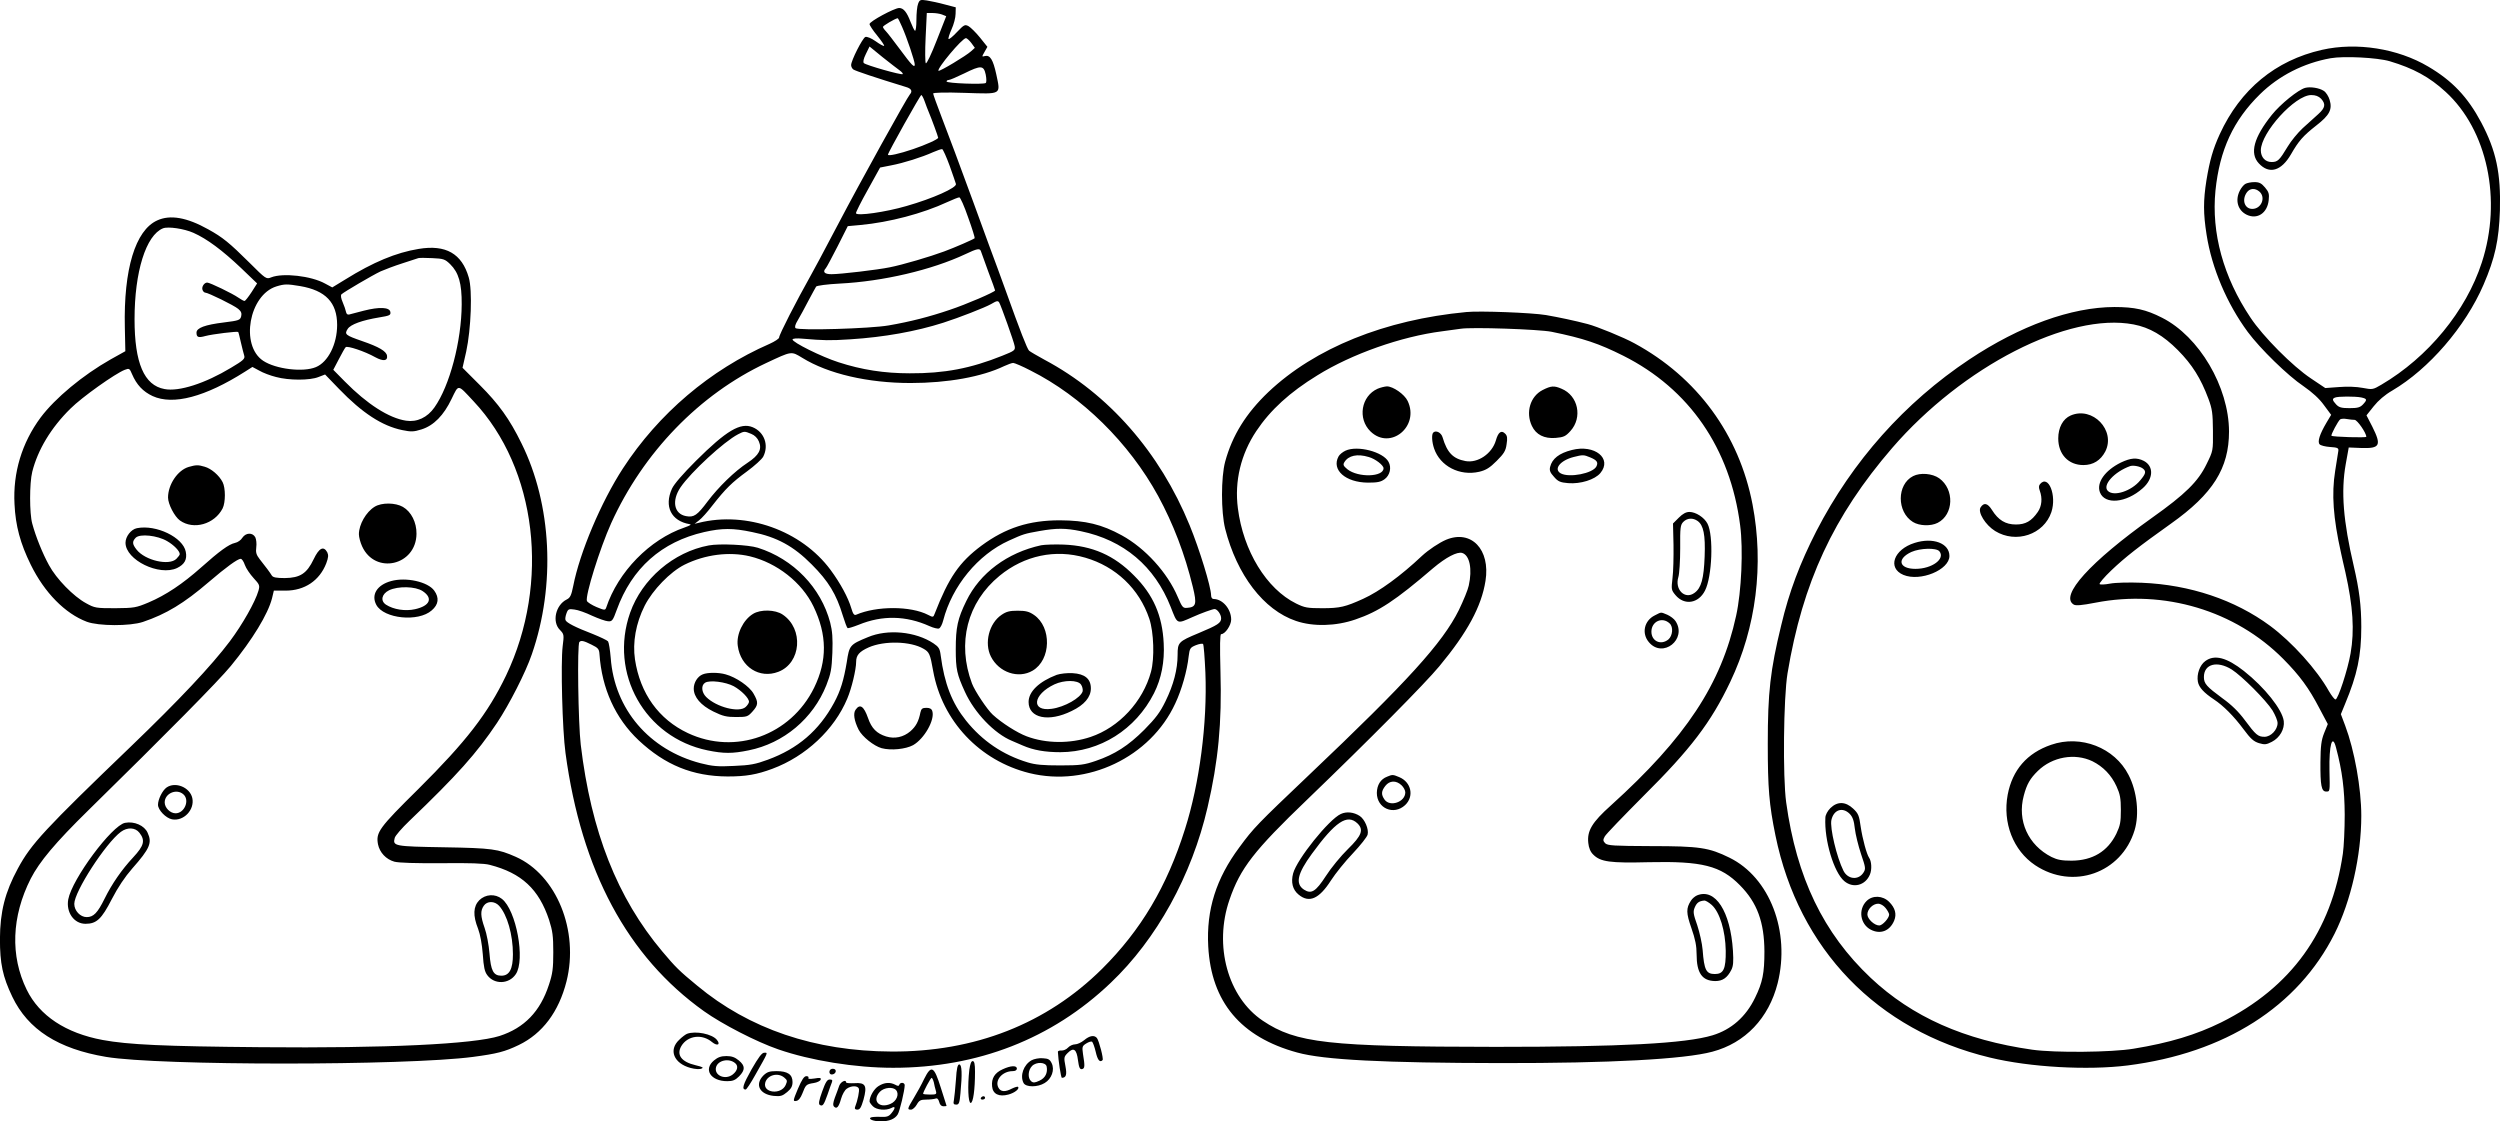 <?xml version="1.0" encoding="UTF-8"?>
<svg xmlns="http://www.w3.org/2000/svg" version="1.0" viewBox="0 0 1493.22 669.76" preserveAspectRatio="xMidYMid meet">
  <g transform="translate(-295.634,1097.775) scale(0.1,-0.1)" fill="#000000" stroke="none">
    <path d="M8440 10955 c-6 -14 -10 -58 -10 -96 0 -39 -4 -68 -9 -65 -4 3 -16 27 -26 53 -22 58 -42 83 -68 83 -28 0 -177 -80 -177 -96 0 -7 21 -39 46 -69 25 -31 44 -59 41 -61 -3 -3 -25 9 -50 27 -27 19 -52 29 -62 26 -17 -7 -85 -141 -85 -168 0 -9 6 -21 13 -26 10 -8 135 -50 315 -105 32 -9 40 -25 23 -44 -16 -17 -297 -524 -428 -774 -103 -195 -140 -265 -160 -300 -92 -164 -193 -361 -193 -378 0 -7 -26 -24 -57 -38 -355 -155 -663 -417 -876 -744 -130 -200 -258 -502 -297 -703 -11 -55 -18 -70 -39 -80 -66 -33 -89 -134 -40 -182 24 -25 25 -28 16 -98 -12 -100 -2 -499 17 -637 95 -703 370 -1216 827 -1542 108 -77 313 -183 444 -228 194 -67 458 -110 686 -110 504 0 949 173 1299 507 275 261 485 642 579 1049 64 275 86 504 77 812 -4 154 -3 222 4 222 24 0 60 53 60 87 0 63 -51 123 -105 123 -9 0 -15 9 -15 23 -1 51 -69 273 -128 417 -178 436 -484 785 -867 989 -44 24 -85 48 -92 54 -12 12 -53 117 -139 357 -25 69 -70 193 -101 275 -30 83 -72 197 -93 255 -88 240 -141 382 -189 507 -28 73 -51 137 -51 142 0 6 71 8 190 4 223 -7 213 -13 187 111 -19 87 -37 117 -68 109 -19 -5 -19 -5 -2 25 l17 30 -44 55 c-25 31 -56 61 -68 68 -22 12 -27 10 -69 -34 -25 -27 -48 -46 -51 -42 -3 3 5 29 18 58 13 28 24 70 24 92 l1 39 -65 17 c-36 10 -84 20 -108 24 -39 6 -43 4 -52 -20z m143 -64 l25 -10 -57 -145 c-31 -80 -60 -141 -65 -136 -4 4 -5 74 -1 154 l7 146 34 0 c18 0 44 -4 57 -9z m-239 -73 c29 -65 76 -205 76 -225 0 -24 -18 -5 -89 91 -37 50 -75 99 -84 108 -9 9 -17 21 -17 25 0 7 71 49 88 52 2 1 14 -23 26 -51z m414 -97 l21 -29 -22 -20 c-29 -27 -189 -123 -195 -117 -12 11 141 195 164 195 5 0 20 -13 32 -29z m-429 -163 c14 -10 22 -20 19 -23 -7 -7 -219 53 -232 66 -6 6 -2 26 12 54 l22 45 77 -63 c43 -34 89 -70 102 -79z m515 -26 c5 -26 5 -46 0 -50 -13 -10 -234 -2 -234 9 0 5 6 9 13 9 7 0 49 18 92 39 101 50 117 49 129 -7z m-365 -159 c7 -21 19 -51 26 -68 15 -35 55 -144 55 -150 0 -9 -76 -43 -150 -68 -82 -28 -150 -43 -150 -33 0 12 193 356 199 356 4 0 13 -17 20 -37z m149 -384 c18 -52 36 -101 38 -110 7 -22 -138 -87 -296 -132 -123 -36 -297 -61 -301 -43 -2 4 30 68 71 141 l73 132 66 13 c74 14 185 49 251 79 25 11 49 19 54 18 5 -2 25 -46 44 -98z m111 -310 c24 -66 41 -122 39 -124 -7 -7 -117 -55 -182 -79 -83 -31 -249 -80 -326 -95 -73 -15 -294 -41 -347 -41 -42 0 -55 13 -34 36 5 5 36 64 70 130 l61 121 77 7 c171 16 370 68 518 137 33 15 65 28 71 28 6 1 30 -53 53 -120z m76 -201 c2 -7 22 -62 44 -122 23 -60 41 -111 41 -113 0 -9 -174 -84 -271 -116 -120 -41 -237 -71 -365 -93 -107 -19 -540 -32 -556 -16 -6 6 -2 22 14 48 13 22 41 73 62 114 22 41 43 80 47 86 5 6 65 14 141 18 258 13 549 81 751 176 69 33 86 36 92 18z m110 -308 c10 -17 88 -234 92 -260 4 -24 -1 -28 -74 -57 -189 -76 -346 -106 -553 -105 -152 0 -287 21 -425 66 -103 33 -275 119 -275 136 0 6 25 8 58 5 130 -11 163 -12 287 -4 203 13 392 47 555 99 94 30 250 91 285 111 36 21 42 22 50 9z m-1176 -330 c154 -95 391 -150 646 -150 222 0 426 37 559 101 22 10 46 19 54 19 8 0 55 -20 103 -45 307 -154 589 -432 763 -750 90 -166 159 -345 207 -543 25 -103 20 -121 -35 -125 -24 -2 -29 4 -55 65 -62 146 -194 291 -334 368 -120 66 -217 89 -370 90 -185 0 -324 -45 -468 -151 -133 -99 -196 -191 -280 -407 -8 -22 -10 -22 -39 -7 -104 54 -308 54 -430 1 -12 -5 -19 5 -29 39 -19 64 -65 149 -124 229 -174 235 -502 352 -787 281 l-25 -6 27 21 c15 11 51 51 79 88 80 102 117 138 207 204 45 33 89 73 97 88 35 68 7 147 -63 176 -73 30 -157 -20 -339 -201 -78 -78 -130 -138 -143 -166 -48 -106 -5 -193 105 -212 14 -2 4 -8 -30 -20 -208 -71 -397 -265 -468 -479 -6 -16 -10 -16 -58 4 -28 12 -53 28 -57 36 -11 31 77 314 145 465 192 423 527 769 925 956 156 73 149 72 217 31z m-305 -454 c20 -8 37 -25 45 -45 20 -46 1 -82 -67 -127 -78 -51 -174 -145 -239 -231 -62 -83 -82 -97 -129 -88 -72 13 -87 92 -33 172 63 92 259 273 344 317 37 19 38 19 79 2z m4 -586 c149 -30 248 -84 357 -194 100 -100 147 -178 185 -304 12 -39 25 -74 29 -76 3 -2 33 7 66 20 141 58 283 55 423 -8 24 -11 50 -17 57 -14 8 3 19 24 25 48 53 205 207 393 393 477 86 39 92 41 182 57 102 18 156 18 247 -1 256 -53 441 -209 537 -453 41 -105 35 -102 130 -60 51 23 120 48 132 48 16 0 39 -32 39 -55 0 -28 -20 -41 -135 -89 -120 -50 -125 -55 -125 -130 0 -86 -24 -178 -72 -276 -33 -68 -59 -102 -127 -171 -95 -95 -176 -147 -290 -186 -67 -23 -92 -27 -211 -27 -104 0 -149 4 -195 18 -149 45 -272 129 -369 250 -84 105 -129 221 -151 389 -5 41 -12 51 -43 72 -107 71 -274 87 -392 37 -107 -44 -111 -48 -126 -149 -18 -107 -37 -171 -76 -243 -90 -166 -216 -274 -396 -340 -73 -27 -105 -33 -202 -37 -97 -5 -128 -2 -199 16 -307 80 -515 323 -537 630 -4 47 -11 91 -16 98 -6 7 -47 26 -91 44 -104 40 -157 67 -163 83 -3 7 0 25 6 41 9 25 14 27 48 22 20 -2 68 -19 105 -37 38 -17 80 -32 95 -33 24 -2 29 4 52 68 90 249 268 407 523 465 107 24 171 24 285 0z m-958 -673 c39 -19 45 -26 47 -57 14 -205 95 -383 234 -514 158 -148 323 -215 531 -216 110 0 174 11 268 46 199 74 370 234 447 419 26 61 53 174 53 220 0 39 19 61 75 86 93 41 250 37 327 -8 35 -20 40 -31 58 -133 54 -299 277 -536 575 -610 345 -85 723 95 871 416 38 80 71 196 80 281 6 48 9 53 43 67 20 8 39 11 43 7 4 -3 10 -81 14 -171 12 -301 -35 -662 -122 -935 -108 -343 -263 -603 -495 -834 -331 -328 -761 -497 -1259 -494 -457 2 -849 135 -1160 394 -107 88 -129 110 -208 204 -269 320 -425 715 -487 1235 -15 126 -22 600 -8 613 10 11 25 8 73 -16z M7190 7720 c-211 -39 -399 -201 -470 -402 -127 -362 88 -745 462 -822 97 -20 149 -20 246 0 209 42 385 190 464 389 27 69 32 95 36 194 3 87 0 129 -13 180 -55 209 -220 380 -432 447 -57 18 -229 26 -293 14z m245 -65 c162 -39 311 -156 380 -299 82 -170 83 -324 4 -486 -140 -285 -471 -404 -754 -271 -174 82 -285 236 -316 440 -15 101 5 216 58 321 48 94 152 202 238 245 123 61 267 79 390 50z M7454 7311 c-59 -36 -101 -122 -91 -191 17 -126 130 -198 242 -155 137 52 153 257 26 342 -44 30 -132 32 -177 4z M7154 6950 c-31 -12 -54 -49 -54 -85 0 -51 42 -100 117 -137 57 -28 79 -33 136 -33 65 0 70 2 98 33 35 39 36 55 6 107 -24 43 -104 98 -167 115 -42 12 -107 12 -136 0z m185 -71 c45 -25 91 -71 91 -93 0 -7 -9 -21 -20 -31 -39 -36 -175 -1 -236 60 -28 28 -31 70 -6 85 27 17 122 5 171 -21z M9175 7721 c-202 -44 -366 -166 -447 -333 -52 -106 -63 -158 -63 -288 0 -120 7 -150 55 -255 57 -125 176 -249 280 -292 19 -8 49 -21 65 -28 64 -28 134 -40 225 -40 236 1 449 135 559 352 44 87 64 189 58 298 -8 166 -62 290 -177 405 -119 121 -249 178 -420 185 -52 2 -113 0 -135 -4z m263 -74 c183 -53 323 -186 383 -365 27 -80 32 -237 10 -317 -48 -178 -191 -332 -361 -389 -122 -41 -266 -40 -382 4 -56 21 -149 80 -202 129 -33 30 -107 141 -124 186 -91 242 -29 485 165 644 148 121 332 160 511 108z M8938 7305 c-74 -50 -104 -168 -63 -249 48 -95 164 -134 249 -84 111 65 115 260 8 333 -29 20 -49 25 -97 25 -48 0 -68 -5 -97 -25z M9268 6947 c-105 -40 -168 -100 -168 -162 0 -97 120 -122 257 -54 76 36 115 83 115 135 0 57 -36 87 -109 91 -33 2 -74 -3 -95 -10z m145 -58 c8 -11 12 -29 10 -40 -11 -39 -108 -95 -186 -105 -124 -17 -112 85 17 146 58 27 140 27 159 -1z M8067 6739 c-16 -22 -9 -66 18 -120 22 -42 91 -97 137 -110 56 -15 144 -6 188 18 67 38 131 151 115 203 -4 14 -15 20 -35 20 -24 0 -31 -5 -36 -27 -11 -55 -27 -84 -60 -113 -41 -35 -93 -47 -145 -31 -55 17 -87 48 -108 110 -25 71 -48 87 -74 50z M16825 10680 c-278 -63 -487 -236 -610 -503 -41 -90 -60 -156 -80 -277 -19 -121 -19 -197 1 -324 31 -200 122 -413 246 -581 74 -100 239 -261 333 -324 53 -37 94 -74 122 -113 l43 -58 -28 -47 c-40 -68 -55 -113 -41 -129 6 -7 34 -14 62 -16 45 -3 52 -6 50 -23 -2 -11 -10 -65 -19 -120 -22 -138 -12 -279 35 -490 5 -22 16 -74 26 -115 46 -206 55 -348 31 -485 -17 -98 -75 -275 -90 -275 -6 0 -23 22 -39 49 -72 129 -221 294 -352 391 -210 155 -478 245 -765 257 -77 3 -159 1 -190 -5 -30 -6 -59 -7 -63 -3 -4 4 27 41 70 82 83 79 165 143 356 279 251 178 347 331 347 551 -1 266 -178 567 -400 679 -96 49 -164 64 -285 64 -257 -1 -562 -111 -866 -313 -386 -257 -698 -607 -914 -1026 -98 -192 -162 -360 -210 -563 -65 -268 -80 -399 -80 -707 0 -266 8 -362 46 -548 139 -679 607 -1164 1281 -1326 239 -58 584 -77 823 -47 581 74 1016 351 1235 786 98 195 160 468 160 705 0 165 -41 392 -96 538 l-26 69 25 61 c73 175 97 288 97 460 0 127 -12 222 -45 364 -63 269 -77 445 -48 608 l18 100 74 -3 c113 -4 123 15 67 127 l-35 68 43 54 c28 35 66 68 111 94 219 129 436 380 545 632 69 160 92 266 98 444 6 222 -22 356 -112 526 -81 152 -173 249 -316 333 -182 108 -428 147 -635 100z m405 -68 c141 -42 237 -94 334 -183 249 -228 338 -645 216 -1019 -94 -290 -321 -566 -600 -730 -51 -30 -53 -30 -112 -19 -36 7 -92 9 -141 5 l-82 -6 -85 57 c-109 72 -288 252 -362 364 -162 242 -234 506 -209 758 25 244 107 420 266 576 112 110 260 186 422 215 77 14 279 4 353 -18z m-1530 -1572 c95 -18 178 -66 265 -154 85 -86 136 -167 182 -290 23 -62 26 -87 27 -191 1 -120 1 -120 -38 -199 -50 -104 -127 -180 -326 -321 -370 -264 -553 -466 -468 -518 12 -8 48 -5 130 11 411 80 835 -47 1122 -336 99 -100 153 -174 215 -293 l51 -96 -22 -54 c-17 -43 -21 -77 -22 -174 -1 -139 6 -175 34 -175 23 0 23 -3 20 125 -3 154 17 223 39 138 38 -143 51 -250 52 -401 0 -87 -5 -192 -11 -233 -68 -466 -309 -800 -727 -1008 -148 -73 -308 -122 -523 -157 -130 -22 -471 -25 -605 -6 -407 58 -717 196 -965 429 -283 267 -443 599 -505 1048 -21 151 -16 626 8 771 90 542 274 939 625 1346 421 487 1054 812 1442 738z m1359 -436 c36 -8 38 -13 11 -42 -17 -18 -32 -22 -80 -22 -48 0 -63 4 -80 22 -23 25 -25 34 -7 41 18 8 119 8 156 1z m-39 -134 c16 0 70 -78 70 -101 0 -7 -199 -1 -208 6 -5 5 40 89 52 98 6 4 24 5 40 2 16 -3 37 -5 46 -5z M16725 10453 c-41 -11 -147 -96 -199 -161 -108 -135 -134 -230 -78 -290 62 -67 134 -46 192 54 46 80 72 110 151 172 80 62 97 96 80 153 -6 21 -22 46 -35 54 -27 18 -81 26 -111 18z m95 -65 c29 -32 25 -54 -17 -92 -21 -19 -63 -57 -93 -84 -30 -28 -70 -77 -89 -109 -50 -83 -60 -93 -97 -93 -38 0 -64 29 -64 70 1 106 204 330 301 330 26 0 44 -7 59 -22z M16367 9879 c-9 -5 -24 -23 -32 -39 -30 -58 -13 -119 41 -145 63 -30 123 10 131 87 4 37 1 49 -22 76 -21 25 -34 32 -63 32 -21 0 -45 -5 -55 -11z m85 -46 c39 -35 11 -103 -43 -103 -46 0 -64 54 -33 98 18 26 50 28 76 5z M15324 8496 c-46 -20 -74 -72 -74 -137 0 -95 61 -159 150 -159 59 0 103 28 131 81 64 126 -76 272 -207 215z M15624 8215 c-95 -47 -147 -120 -125 -178 29 -75 156 -64 255 24 65 57 68 132 7 164 -42 21 -78 18 -137 -10z m133 -37 c19 -16 16 -30 -17 -69 -53 -65 -159 -99 -194 -63 -34 34 39 114 134 148 19 6 61 -2 77 -16z M14383 8134 c-98 -50 -98 -214 -1 -274 39 -24 107 -26 148 -5 96 49 101 200 9 266 -41 29 -113 35 -156 13z M15141 8086 c-8 -10 -8 -21 -1 -40 16 -44 12 -91 -12 -126 -38 -55 -73 -75 -131 -75 -62 0 -105 26 -143 87 -26 41 -48 46 -68 15 -18 -29 29 -105 87 -141 125 -77 291 -21 336 113 33 100 -18 227 -68 167z M14392 7735 c-125 -39 -164 -150 -67 -191 101 -42 275 30 275 113 0 76 -98 113 -208 78z m148 -50 c37 -45 -44 -105 -143 -105 -99 0 -113 60 -24 101 52 23 149 26 167 4z M16128 7029 c-33 -24 -52 -79 -44 -123 6 -34 36 -66 96 -106 56 -37 118 -99 176 -177 43 -58 61 -74 93 -84 34 -10 44 -9 77 8 47 24 77 76 71 124 -9 69 -114 201 -238 299 -103 81 -176 100 -231 59z m158 -50 c61 -39 204 -182 244 -245 16 -27 30 -60 30 -75 0 -40 -40 -82 -78 -82 -39 0 -52 11 -118 100 -36 49 -80 92 -132 129 -96 71 -112 88 -112 128 0 78 79 99 166 45z M15207 6529 c-143 -49 -231 -150 -259 -298 -31 -168 33 -333 164 -421 225 -150 516 -48 594 209 29 96 15 232 -36 330 -83 163 -285 242 -463 180z m247 -98 c64 -32 113 -82 144 -150 21 -46 26 -71 26 -141 0 -73 -4 -93 -27 -142 -52 -106 -142 -160 -267 -161 -59 0 -85 5 -120 22 -140 71 -206 217 -166 366 18 69 38 103 84 148 87 85 221 108 326 58z M13889 6151 c-17 -17 -30 -41 -30 -58 -7 -134 51 -326 113 -378 53 -45 126 -26 153 39 13 30 10 80 -5 101 -14 20 -39 111 -50 185 -9 66 -14 79 -45 108 -46 43 -94 44 -136 3z m115 -34 c18 -18 26 -41 31 -88 4 -35 21 -104 37 -152 28 -82 29 -89 14 -112 -30 -46 -93 -40 -119 12 -40 80 -82 256 -72 303 14 62 67 79 109 37z M14105 5596 c-51 -51 -38 -138 25 -171 58 -30 114 -8 140 54 16 39 6 76 -30 112 -38 38 -99 41 -135 5z m114 -42 c12 -15 21 -32 21 -39 0 -21 -40 -65 -59 -65 -29 0 -71 39 -71 66 0 31 33 64 64 64 15 0 33 -11 45 -26z M3895 9661 c-130 -59 -201 -291 -193 -639 l3 -142 -88 -49 c-166 -94 -331 -231 -418 -347 -112 -151 -166 -330 -156 -517 6 -130 35 -236 97 -362 82 -167 205 -292 335 -341 70 -26 257 -27 335 -1 139 47 245 111 393 238 105 90 173 139 191 139 7 0 18 -16 25 -37 7 -20 31 -55 52 -78 36 -39 38 -44 29 -76 -19 -66 -96 -202 -171 -302 -108 -144 -306 -354 -590 -627 -515 -495 -597 -583 -676 -730 -77 -142 -106 -258 -107 -420 0 -147 16 -225 74 -346 94 -196 274 -311 560 -359 316 -53 1788 -53 2192 0 143 19 190 31 273 71 141 68 239 198 285 380 76 303 -60 636 -303 744 -107 47 -140 52 -429 57 -297 5 -307 7 -294 56 3 13 43 59 88 102 284 272 402 404 523 585 73 110 171 301 208 410 143 413 119 895 -62 1260 -71 145 -136 235 -249 348 l-103 103 22 97 c29 134 38 367 15 443 -41 142 -137 197 -299 170 -135 -22 -272 -79 -439 -183 l-77 -47 -43 23 c-83 46 -252 65 -322 37 -29 -12 -32 -10 -130 88 -119 118 -159 151 -246 199 -127 71 -227 89 -305 53z m217 -74 c81 -36 172 -104 284 -210 l96 -92 -33 -52 c-19 -29 -38 -53 -42 -53 -5 0 -21 9 -37 20 -34 24 -170 90 -186 90 -18 0 -35 -26 -28 -44 3 -9 11 -16 16 -16 17 0 172 -76 197 -97 18 -15 22 -26 18 -44 -6 -23 -13 -26 -102 -37 -115 -14 -165 -33 -165 -61 0 -28 11 -32 54 -20 41 11 189 29 195 24 2 -2 9 -30 16 -62 8 -32 16 -68 20 -79 6 -19 -5 -29 -79 -73 -154 -93 -311 -144 -397 -127 -122 22 -179 156 -179 417 0 283 68 502 170 543 30 12 126 -2 182 -27z m1533 -187 c51 -50 70 -115 69 -240 -1 -220 -72 -488 -163 -616 -42 -60 -104 -89 -169 -79 -102 15 -233 99 -366 234 l-69 70 33 63 c18 35 36 67 41 72 9 10 113 -24 177 -60 48 -26 75 -22 70 9 -4 27 -48 53 -150 88 -98 34 -106 40 -85 72 17 27 86 52 189 69 61 10 69 13 66 32 -4 29 -65 32 -159 8 -41 -11 -80 -21 -88 -23 -9 -2 -16 4 -18 16 -2 11 -11 37 -20 58 -10 23 -13 41 -7 47 15 14 185 114 234 137 25 11 83 33 130 48 47 15 90 29 95 31 6 2 43 2 83 0 67 -3 76 -6 107 -36z m-896 -131 c152 -26 221 -98 221 -232 0 -115 -54 -222 -127 -252 -76 -32 -240 -12 -315 38 -138 92 -84 393 79 444 49 15 64 15 142 2z m-144 -543 c77 -21 203 -21 254 0 l39 15 83 -86 c139 -144 257 -221 377 -246 54 -11 68 -11 116 4 73 23 133 84 180 183 43 88 34 89 131 -15 378 -402 459 -1083 194 -1638 -109 -227 -239 -395 -524 -678 -236 -233 -254 -259 -241 -330 10 -49 48 -90 98 -104 28 -7 125 -10 283 -9 165 2 255 -1 287 -10 190 -49 293 -145 354 -329 21 -66 25 -96 25 -193 0 -97 -4 -128 -26 -194 -52 -160 -147 -258 -295 -306 -154 -49 -682 -74 -1425 -67 -580 5 -793 15 -945 43 -221 41 -378 145 -454 300 -99 202 -91 437 24 664 52 101 146 214 346 410 465 456 776 771 849 860 129 157 222 310 246 404 l11 46 70 0 c114 0 203 60 243 163 13 35 14 49 6 66 -22 40 -49 26 -81 -41 -41 -86 -81 -112 -173 -113 -50 0 -70 4 -77 15 -11 18 -36 52 -72 97 -21 27 -25 41 -21 72 3 21 0 48 -6 60 -16 29 -56 28 -77 -3 -8 -14 -28 -28 -44 -31 -37 -8 -93 -49 -204 -148 -108 -96 -209 -164 -313 -208 -74 -31 -85 -33 -198 -34 -115 0 -123 1 -175 30 -74 40 -177 145 -221 227 -38 69 -79 170 -100 248 -17 61 -17 242 0 310 33 131 112 263 228 377 69 69 268 210 325 232 26 10 29 8 43 -26 27 -63 65 -104 123 -131 123 -56 314 -5 552 146 l44 28 41 -22 c22 -13 67 -30 100 -38z M4084 8189 c-66 -19 -124 -105 -124 -183 0 -39 39 -114 71 -137 81 -58 206 -23 255 72 18 36 18 122 0 157 -21 41 -68 81 -107 92 -39 12 -53 11 -95 -1z M5194 7951 c-51 -31 -94 -106 -94 -164 0 -18 9 -50 19 -72 78 -172 323 -115 325 74 1 68 -31 132 -81 161 -45 26 -127 27 -169 1z M3774 7823 c-35 -7 -68 -50 -68 -87 0 -103 202 -201 308 -151 45 22 61 51 52 97 -16 86 -177 164 -292 141z m180 -77 c42 -24 76 -60 76 -78 0 -5 -9 -17 -20 -28 -43 -43 -187 -10 -238 55 -26 33 -27 48 -5 71 25 25 129 14 187 -20z M5292 7507 c-84 -23 -120 -82 -88 -142 45 -83 251 -104 331 -33 41 35 46 75 15 118 -38 53 -169 82 -258 57z m189 -60 c63 -42 44 -88 -46 -108 -58 -13 -128 -2 -173 27 -35 23 -26 64 18 86 54 26 158 24 201 -5z M3951 6274 c-25 -18 -51 -71 -51 -103 0 -31 47 -80 84 -87 69 -13 136 57 121 127 -14 64 -101 100 -154 63z m101 -41 c39 -35 6 -113 -47 -113 -32 0 -65 33 -65 65 0 54 71 85 112 48z M3703 6063 c-79 -16 -316 -335 -339 -457 -14 -77 34 -146 103 -146 66 0 96 28 157 147 36 70 79 134 122 183 106 120 120 154 92 214 -19 43 -80 70 -135 59z m86 -59 c36 -46 28 -77 -37 -147 -69 -74 -127 -158 -171 -247 -42 -85 -66 -110 -107 -110 -38 0 -74 38 -74 79 0 73 187 362 278 430 39 29 86 27 111 -5z M5819 5601 c-36 -37 -39 -91 -7 -171 13 -35 23 -90 28 -152 5 -76 11 -104 27 -125 42 -57 130 -54 170 6 58 85 3 383 -83 450 -41 32 -98 28 -135 -8z m118 -33 c49 -54 83 -173 83 -290 0 -88 -21 -128 -69 -128 -48 0 -63 30 -71 133 -4 50 -17 119 -29 152 -25 71 -26 103 -5 133 20 29 64 29 91 0z M11715 9114 c-487 -46 -905 -215 -1183 -478 -133 -127 -215 -258 -258 -416 -25 -93 -25 -299 0 -400 70 -276 230 -486 423 -551 102 -35 238 -32 356 9 138 47 238 113 463 306 77 65 144 100 174 91 45 -14 61 -97 39 -195 -5 -25 -32 -90 -59 -146 -98 -197 -304 -424 -895 -985 -310 -295 -330 -315 -416 -432 -139 -187 -198 -373 -186 -592 18 -332 194 -542 532 -634 159 -44 517 -62 1215 -63 649 -1 1097 23 1264 68 196 52 337 200 390 409 77 308 -47 632 -288 750 -122 60 -178 69 -468 69 -224 1 -259 3 -274 17 -13 14 -14 20 -3 40 6 13 112 122 233 244 280 278 402 438 517 680 155 325 202 700 133 1060 -80 417 -331 759 -705 962 -63 35 -225 101 -279 115 -80 21 -170 40 -250 54 -83 14 -396 26 -475 18z m509 -118 c191 -39 282 -70 428 -143 394 -198 639 -553 698 -1013 19 -143 8 -396 -24 -540 -89 -409 -301 -729 -748 -1133 -113 -101 -143 -152 -135 -224 3 -30 13 -54 30 -70 43 -43 100 -51 332 -45 318 7 429 -21 544 -138 103 -104 145 -220 146 -395 0 -130 -11 -185 -56 -277 -55 -114 -142 -190 -254 -224 -162 -49 -545 -69 -1295 -69 -1002 1 -1191 22 -1391 156 -209 140 -294 449 -199 723 64 187 146 293 463 597 374 360 703 692 790 797 168 202 252 358 276 510 30 188 -85 308 -235 246 -42 -18 -105 -60 -144 -96 -127 -120 -255 -213 -352 -257 -106 -48 -138 -56 -243 -56 -90 0 -106 3 -157 28 -177 87 -316 315 -348 569 -21 162 18 323 110 461 84 126 200 232 365 333 204 127 501 232 745 263 47 6 96 13 110 15 65 11 469 -3 544 -18z M11185 8656 c-99 -44 -121 -179 -43 -255 118 -115 295 30 222 182 -19 40 -87 87 -124 87 -14 -1 -38 -7 -55 -14z M12170 8648 c-74 -38 -102 -133 -64 -214 25 -53 74 -77 141 -72 49 4 61 10 89 41 74 81 47 212 -53 253 -44 19 -62 18 -113 -8z M11517 8394 c-11 -11 -8 -57 5 -95 36 -106 153 -166 270 -139 41 10 63 24 104 65 43 43 54 60 59 99 6 37 4 51 -8 63 -23 24 -42 10 -56 -40 -23 -79 -108 -137 -182 -123 -74 14 -109 50 -136 141 -8 29 -40 45 -56 29z M10993 8286 c-17 -8 -36 -23 -42 -35 -43 -80 42 -155 176 -156 57 0 77 4 100 21 31 23 42 69 23 103 -32 60 -185 100 -257 67z m139 -38 c39 -11 88 -49 88 -67 0 -53 -152 -57 -216 -6 -24 20 -27 27 -18 42 24 40 77 52 146 31z M12345 8290 c-76 -19 -118 -52 -130 -101 -5 -21 0 -34 23 -59 24 -28 37 -34 85 -38 74 -6 159 21 192 60 73 87 -34 173 -170 138z m109 -44 c41 -17 50 -30 37 -55 -22 -41 -161 -68 -212 -41 -45 25 -5 77 76 98 55 14 61 14 99 -2z M12984 7886 l-35 -35 3 -128 c1 -70 -1 -160 -6 -198 -8 -68 -7 -72 18 -102 53 -63 137 -50 176 27 43 83 52 329 15 400 -19 37 -70 70 -108 70 -20 0 -40 -11 -63 -34z m112 -20 c35 -25 47 -82 42 -212 -5 -133 -20 -188 -60 -217 -57 -43 -120 19 -97 94 6 19 11 96 11 172 -1 124 1 140 19 158 23 23 57 25 85 5z M12840 7302 c-63 -31 -80 -107 -35 -160 83 -99 230 18 159 126 -8 13 -31 30 -49 38 -42 17 -33 17 -75 -4z m89 -48 c23 -21 18 -74 -8 -96 -45 -36 -101 -10 -101 47 0 61 65 91 109 49z M11242 6339 c-40 -15 -61 -50 -62 -97 0 -93 101 -136 169 -73 55 52 37 137 -35 167 -38 16 -41 16 -72 3z m85 -51 c13 -12 23 -31 23 -43 0 -58 -92 -89 -124 -43 -21 30 -20 50 5 82 25 32 64 34 96 4z M10965 6116 c-71 -32 -262 -270 -285 -355 -14 -53 -3 -97 32 -126 63 -53 123 -27 194 84 27 42 86 115 131 162 45 48 85 98 88 112 8 32 -17 91 -47 111 -35 23 -79 28 -113 12z m99 -56 c39 -38 26 -73 -57 -154 -42 -41 -101 -113 -131 -160 -61 -94 -87 -110 -131 -82 -53 35 -40 95 47 214 140 192 211 240 272 182z M13093 5630 c-12 -5 -29 -19 -37 -32 -29 -45 -29 -73 3 -164 23 -66 31 -106 31 -157 0 -111 33 -158 111 -159 44 0 72 19 96 66 12 23 14 50 10 115 -15 235 -105 375 -214 331z m87 -57 c48 -43 82 -155 84 -274 1 -109 -13 -139 -65 -139 -52 0 -64 24 -73 144 -3 38 -18 104 -32 147 -24 68 -26 81 -15 107 12 28 25 38 58 41 7 0 26 -11 43 -26z M7060 4803 c-8 -3 -30 -19 -47 -36 -65 -61 -32 -141 68 -168 26 -7 54 -9 65 -4 15 6 7 10 -34 20 -86 20 -117 62 -86 115 38 63 124 74 184 23 31 -25 52 -15 28 14 -28 35 -127 55 -178 36z M9432 4765 c-17 -14 -41 -25 -54 -25 -14 0 -33 -9 -43 -20 -9 -10 -27 -18 -39 -17 -11 1 -21 -2 -21 -8 2 -46 18 -155 24 -155 25 1 31 18 21 70 -10 51 -9 56 14 79 35 35 53 22 61 -44 6 -44 11 -55 24 -53 17 4 18 17 6 90 -6 43 -5 48 19 63 14 9 30 14 35 11 5 -4 15 -31 22 -61 11 -49 25 -66 41 -49 7 7 -21 115 -34 132 -16 19 -44 14 -76 -13z M7445 4590 c-51 -91 -60 -120 -35 -120 5 0 31 39 58 88 79 140 76 132 53 132 -14 0 -34 -27 -76 -100z M7221 4644 c-65 -54 -20 -124 79 -124 33 0 48 6 71 29 37 38 37 63 -2 95 -23 19 -42 26 -74 26 -32 0 -51 -7 -74 -26z m126 -16 c21 -17 15 -45 -14 -68 -45 -35 -112 -6 -100 43 11 42 77 56 114 25z M9118 4645 c-48 -27 -71 -92 -48 -136 14 -26 84 -26 126 0 42 25 61 79 42 118 -11 23 -20 28 -53 30 -22 2 -52 -4 -67 -12z m90 -38 c7 -37 -8 -68 -43 -84 -28 -13 -37 -14 -50 -3 -21 18 -19 66 6 91 26 26 82 23 87 -4z M8746 4588 c-11 -97 -7 -198 8 -198 15 0 26 80 26 186 0 47 -4 64 -14 64 -9 0 -15 -18 -20 -52z M8666 4528 c-4 -51 -9 -105 -12 -120 -5 -23 -2 -28 14 -28 16 0 20 10 25 68 11 114 9 172 -7 172 -10 0 -16 -23 -20 -92z M8945 4591 c-47 -21 -68 -54 -63 -102 4 -46 41 -64 97 -49 38 10 69 35 58 46 -3 3 -19 -2 -36 -10 -41 -22 -68 -20 -81 5 -24 44 23 99 85 99 16 0 25 6 25 15 0 20 -36 19 -85 -4z M7923 4593 c-18 -6 -16 -33 1 -33 19 0 31 19 20 30 -5 4 -15 5 -21 3z M8476 4533 c-15 -32 -43 -83 -62 -114 -39 -65 -40 -69 -16 -69 9 0 25 14 34 30 14 25 23 30 57 30 22 0 46 3 55 6 10 4 17 -2 22 -20 4 -17 13 -26 25 -26 10 0 19 1 19 3 0 1 -15 49 -34 107 -41 131 -57 139 -100 53z m58 -20 c3 -16 8 -38 12 -50 6 -21 3 -23 -35 -23 -22 0 -41 2 -41 5 0 11 45 95 51 95 3 0 9 -12 13 -27z M7516 4554 c-53 -54 -23 -113 62 -122 41 -4 52 0 80 23 24 20 32 35 32 60 0 45 -29 65 -96 65 -42 0 -56 -5 -78 -26z m124 -12 c19 -16 20 -20 9 -45 -27 -60 -138 -48 -122 14 12 45 74 63 113 31z M7722 4474 c-30 -72 -30 -75 -10 -72 14 2 26 17 37 45 20 52 23 55 68 62 20 3 38 12 41 20 4 11 -4 13 -37 7 -28 -4 -40 -3 -36 4 3 5 -2 10 -12 10 -14 0 -27 -20 -51 -76z M7867 4458 c-19 -53 -23 -74 -14 -80 17 -10 24 0 46 62 10 30 22 63 26 73 5 13 2 17 -13 17 -15 0 -25 -16 -45 -72z M7969 4493 c-5 -16 -17 -47 -26 -71 -11 -30 -13 -46 -5 -54 16 -16 28 -3 42 47 7 25 22 52 34 60 26 19 65 19 72 1 5 -12 -7 -72 -23 -112 -3 -9 2 -14 14 -14 16 0 23 13 37 60 23 84 12 103 -55 98 -27 -1 -49 0 -49 5 0 19 -32 4 -41 -20z M8204 4491 c-27 -16 -54 -63 -54 -92 0 -5 9 -18 20 -29 22 -22 78 -27 111 -10 24 14 25 -1 0 -31 -16 -20 -28 -24 -67 -22 -27 1 -52 -1 -57 -4 -16 -10 17 -23 60 -23 50 0 84 14 101 41 12 18 42 145 42 175 0 17 -27 19 -32 3 -3 -9 -9 -9 -25 0 -31 16 -64 14 -99 -8z m105 -25 c20 -24 2 -67 -35 -82 -68 -29 -111 21 -62 73 25 26 79 31 97 9z M8815 4420 c-3 -5 1 -10 9 -10 9 0 16 5 16 10 0 6 -4 10 -9 10 -6 0 -13 -4 -16 -10z"></path>
  </g>
</svg>
